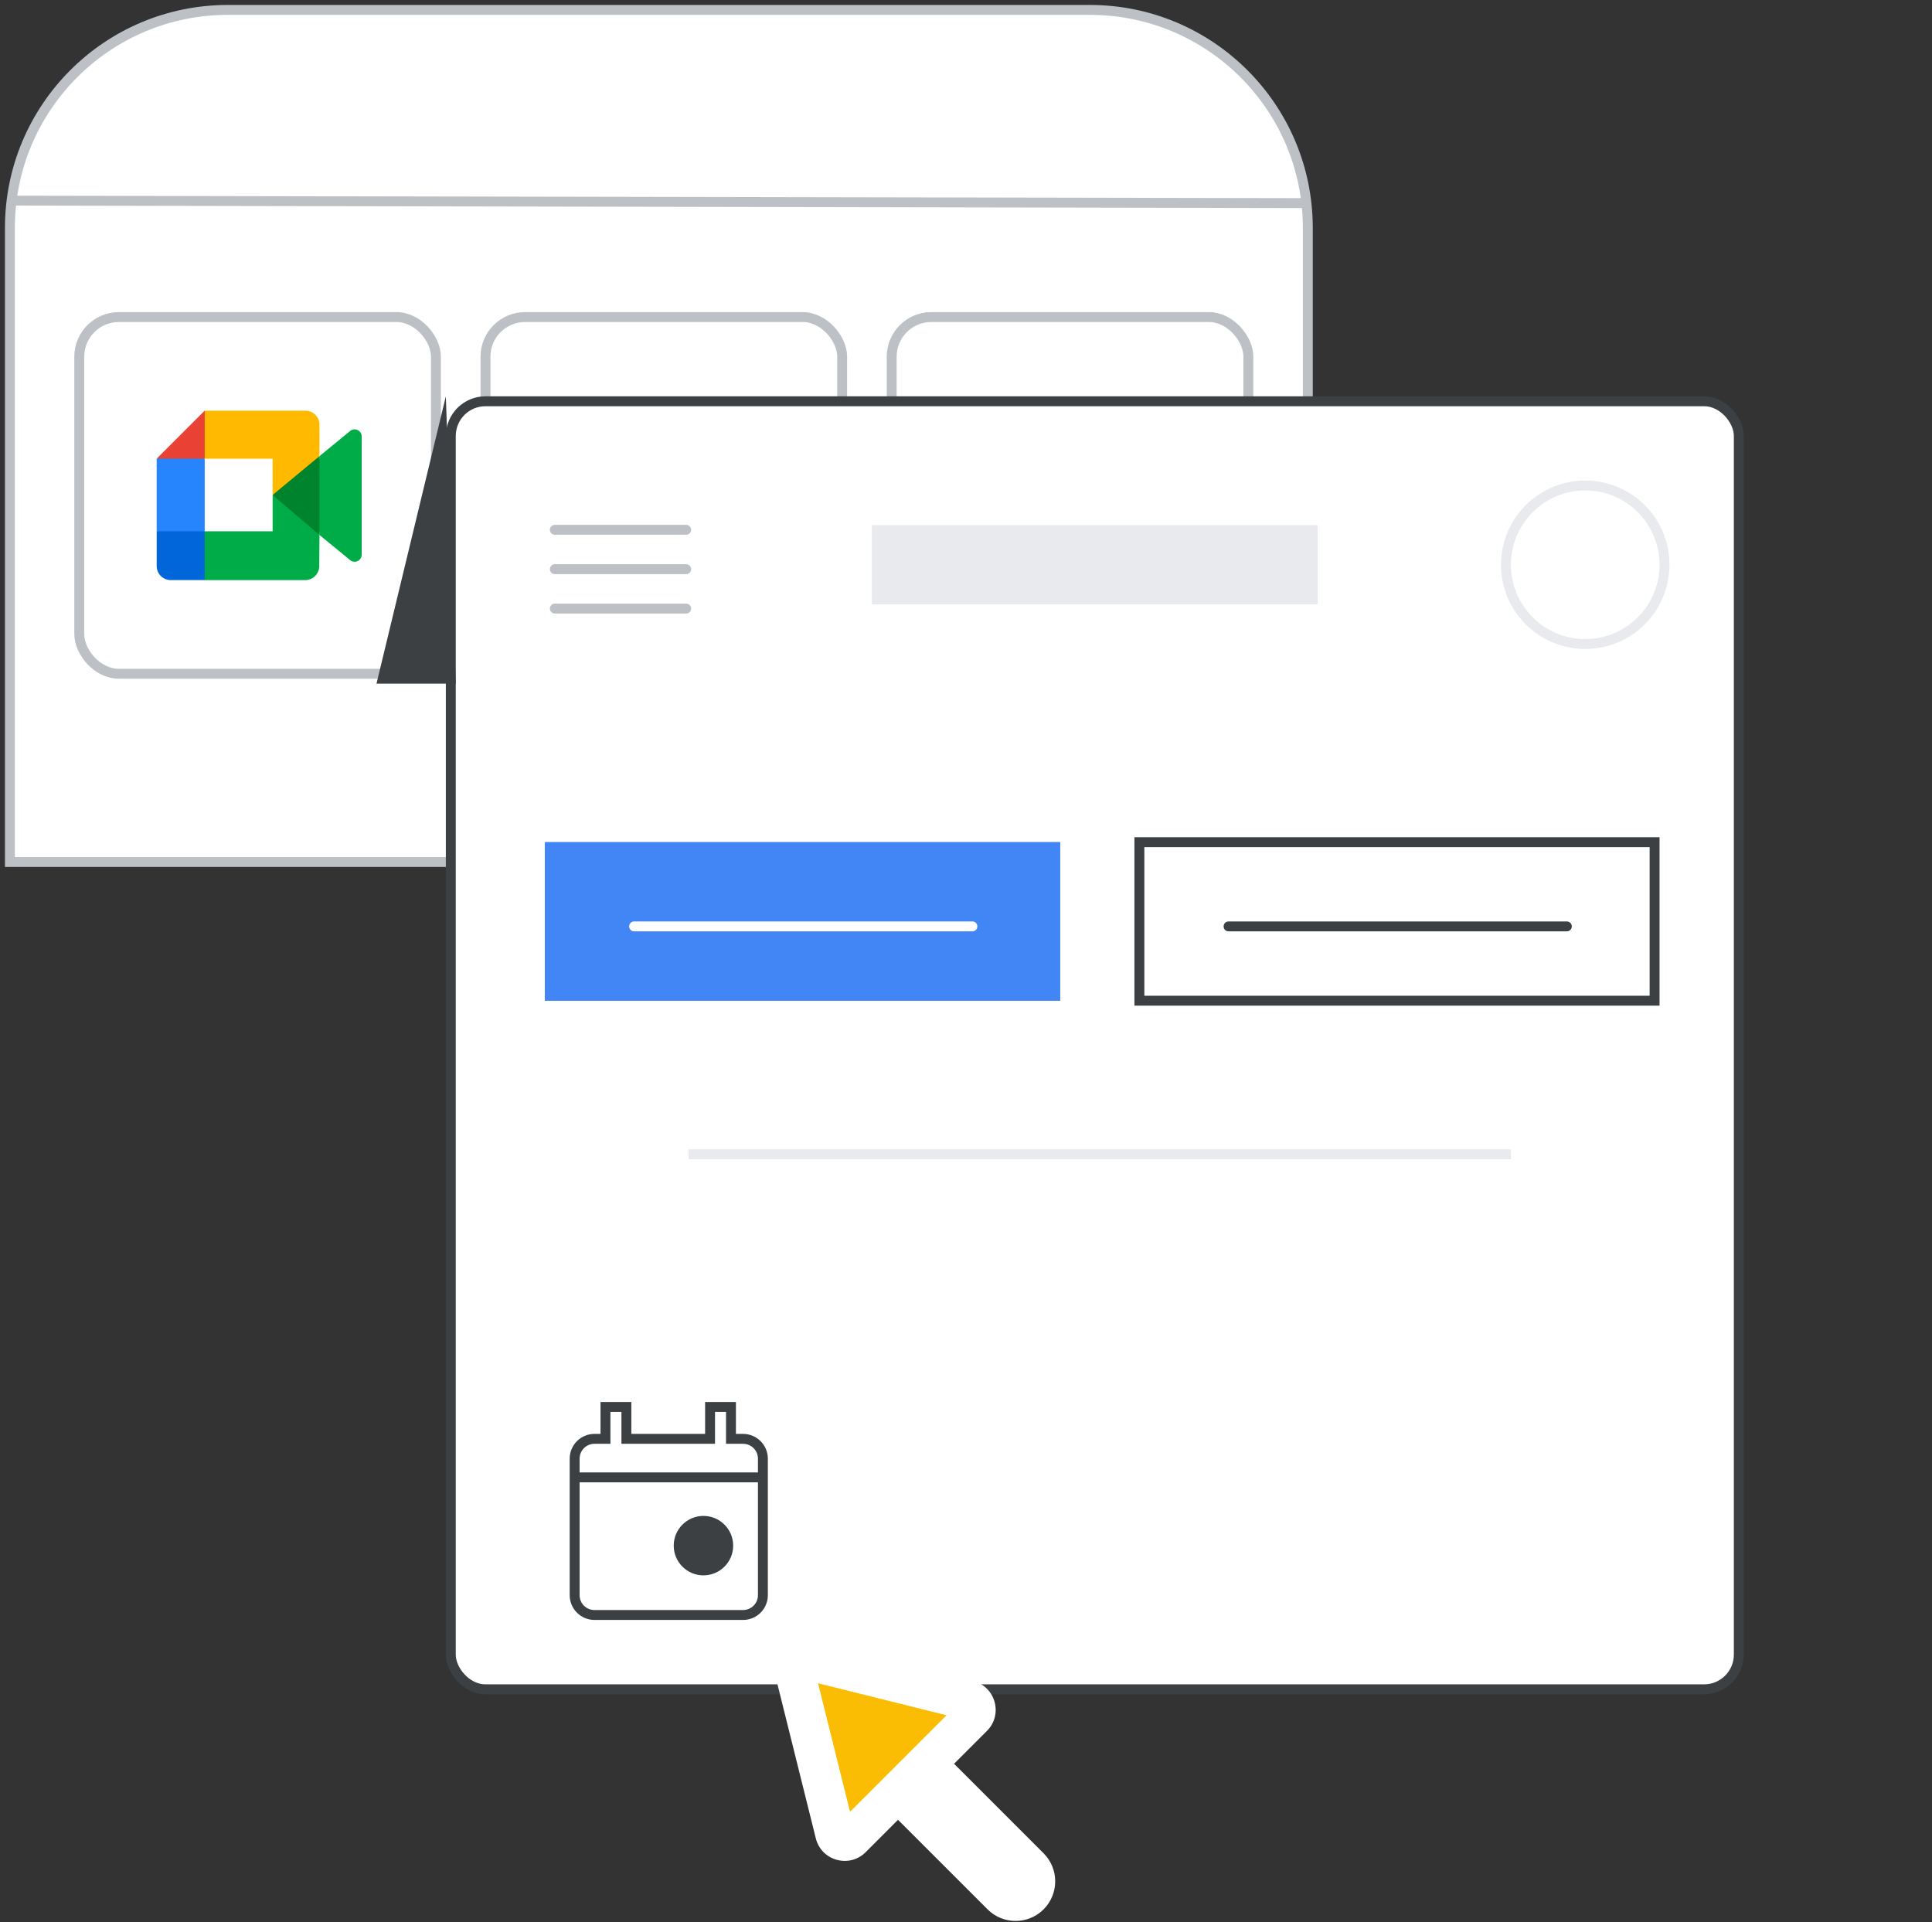 <svg width="195" height="194" viewBox="0 0 195 194" fill="none" xmlns="http://www.w3.org/2000/svg">
<rect x="0" y="0" width="195" height="194" fill="#333333" stroke="none"/>
<g id="simplify-cs-mobile-5" clip-path="url(#clip0_568_3205)">
<g id="Group">
<path id="Rectangle" d="M1 23C1 10.85 10.85 1 23 1H110C122.15 1 132 10.85 132 23V87H1V23Z" fill="white" stroke="#BDC1C6"/>
<path id="Path 6" d="M1 20.25L131.5 20.5" stroke="#BDC1C6"/>
</g>
<rect id="Rectangle_2" x="8" y="32" width="36" height="36" rx="4" stroke="#BDC1C6"/>
<rect id="Rectangle_3" x="49" y="32" width="36" height="36" rx="4" stroke="#BDC1C6"/>
<rect id="Rectangle_4" x="90" y="32" width="36" height="36" rx="4" stroke="#BDC1C6"/>
<g id="ui-box-raised">
<rect id="Rectangle Copy" x="45.5" y="40.5" width="130" height="130" rx="3.5" fill="white" stroke="#3C4043"/>
</g>
<rect id="Rectangle_5" x="55" y="85" width="52" height="16" fill="#4285F4"/>
<path id="Line" d="M64 93.5H98.145" stroke="white" stroke-linecap="round"/>
<path id="Path 5" fill-rule="evenodd" clip-rule="evenodd" d="M45 40L38 69H46L45 40Z" fill="#3C4043"/>
<circle id="Oval" cx="160" cy="57" r="8" stroke="#E8EAED"/>
<g id="adaptive_meet_108px">
<g id="foreground">
<g id="Group_2">
<path id="Path" d="M27.517 49.961L29.531 52.263L32.245 53.998L32.716 49.977L32.245 46.041L29.48 47.562L27.517 49.961Z" fill="#00832D"/>
<path id="Path_2" d="M15.815 53.621V57.128C15.815 57.91 16.449 58.548 17.234 58.548H20.664L21.372 55.876L20.664 53.621L18.312 52.913L15.815 53.621Z" fill="#0066DA"/>
<path id="Path_3" d="M20.66 41.444L15.815 46.29L18.308 47.002L20.66 46.29L21.357 44.066L20.66 41.444Z" fill="#E94235"/>
<rect id="Rectangle_6" x="15.815" y="46.29" width="4.846" height="7.331" fill="#2684FC"/>
<path id="Path_4" d="M35.341 43.498L32.246 46.037V53.994L35.357 56.545C35.823 56.911 36.504 56.576 36.504 55.985V44.046C36.5 43.447 35.804 43.117 35.341 43.498Z" fill="#00AC47"/>
<path id="Path_5" d="M27.517 49.961V53.624H20.661V58.552H30.803C31.584 58.552 32.222 57.918 32.222 57.132L32.246 53.998L27.517 49.961Z" fill="#00AC47"/>
<path id="Path_6" d="M30.826 41.448H27.116H20.661V46.294H27.517V49.957L32.246 46.037V42.864C32.246 42.082 31.608 41.448 30.826 41.448Z" fill="#FFBA00"/>
</g>
</g>
</g>
<g id="Group 4">
<rect id="Rectangle_7" x="115" y="85" width="52" height="16" stroke="#3C4043"/>
<path id="Line_2" d="M124 93.5H158.145" stroke="#3C4043" stroke-linecap="round"/>
<rect id="Rectangle_8" x="55" y="85" width="52" height="16" fill="#4285F4"/>
<path id="Line_3" d="M64 93.5H98.145" stroke="white" stroke-linecap="round"/>
</g>
<g id="Group_3">
<path id="Line 2" d="M70 116.5H152" stroke="#E8EAED" stroke-linecap="square"/>
</g>
<rect id="Rectangle_9" x="88" y="53" width="45" height="8" fill="#E8EAED"/>
<g id="Group 4_2">
<path id="Stroke 38" d="M56 53.472H69.256" stroke="#BDC1C6" stroke-linecap="round" stroke-linejoin="round"/>
<path id="Stroke 39" d="M56 57.447H69.256" stroke="#BDC1C6" stroke-linecap="round" stroke-linejoin="round"/>
<path id="Stroke 40" d="M56 61.422H69.256" stroke="#BDC1C6" stroke-linecap="round" stroke-linejoin="round"/>
</g>
<g id="Cursor">
<g id="Union">
<mask id="path-27-outside-1_568_3205" maskUnits="userSpaceOnUse" x="69.538" y="157.084" width="44.548" height="44.548" fill="black">
<rect fill="white" x="69.538" y="157.084" width="44.548" height="44.548"/>
<path fill-rule="evenodd" clip-rule="evenodd" d="M81.436 167.547C80.704 167.365 80.042 168.027 80.224 168.759L84.281 185.059C84.469 185.814 85.409 186.074 85.959 185.524L90.639 180.844L101.089 191.294C101.87 192.075 103.136 192.075 103.917 191.294C104.698 190.513 104.698 189.247 103.917 188.466L93.468 178.016L98.201 173.282C98.751 172.732 98.491 171.792 97.736 171.604L81.436 167.547Z"/>
</mask>
<path fill-rule="evenodd" clip-rule="evenodd" d="M81.436 167.547C80.704 167.365 80.042 168.027 80.224 168.759L84.281 185.059C84.469 185.814 85.409 186.074 85.959 185.524L90.639 180.844L101.089 191.294C101.87 192.075 103.136 192.075 103.917 191.294C104.698 190.513 104.698 189.247 103.917 188.466L93.468 178.016L98.201 173.282C98.751 172.732 98.491 171.792 97.736 171.604L81.436 167.547Z" fill="#FBBC04"/>
<path d="M80.224 168.759L82.165 168.276L82.165 168.276L80.224 168.759ZM81.436 167.547L81.919 165.606L81.919 165.606L81.436 167.547ZM84.281 185.059L86.222 184.576L86.222 184.576L84.281 185.059ZM90.639 180.844L92.053 179.43L90.639 178.016L89.225 179.43L90.639 180.844ZM93.468 178.016L92.053 176.601L90.639 178.016L92.053 179.43L93.468 178.016ZM97.736 171.604L97.253 173.545H97.253L97.736 171.604ZM82.165 168.276C82.347 169.008 81.685 169.67 80.953 169.488L81.919 165.606C79.724 165.06 77.737 167.047 78.283 169.242L82.165 168.276ZM86.222 184.576L82.165 168.276L78.283 169.242L82.341 185.542L86.222 184.576ZM84.545 184.11C85.095 183.56 86.034 183.821 86.222 184.576L82.341 185.542C82.904 187.806 85.723 188.588 87.373 186.939L84.545 184.11ZM89.225 179.43L84.545 184.11L87.373 186.939L92.053 182.258L89.225 179.43ZM102.503 189.88L92.053 179.43L89.225 182.258L99.675 192.708L102.503 189.88ZM102.503 189.88L99.675 192.708C101.237 194.27 103.77 194.27 105.332 192.708L102.503 189.88ZM102.503 189.88L102.503 189.88L105.332 192.708C106.894 191.146 106.894 188.613 105.332 187.051L102.503 189.88ZM92.053 179.43L102.503 189.88L105.332 187.051L94.882 176.601L92.053 179.43ZM96.787 171.868L92.053 176.601L94.882 179.43L99.616 174.696L96.787 171.868ZM97.253 173.545C96.498 173.357 96.237 172.417 96.787 171.868L99.616 174.696C101.266 173.046 100.483 170.227 98.219 169.663L97.253 173.545ZM80.953 169.488L97.253 173.545L98.219 169.663L81.919 165.606L80.953 169.488Z" fill="white" mask="url(#path-27-outside-1_568_3205)"/>
</g>
</g>
<g id="Group_4">
<g id="Combined Shape">
<path fill-rule="evenodd" clip-rule="evenodd" d="M61.111 142H63.222V145.222H71.667V142H73.778V145.222H75C76.105 145.222 77 146.118 77 147.222V161C77 162.105 76.105 163 75 163H60C58.895 163 58 162.105 58 161V147.222C58 146.118 58.895 145.222 60 145.222H61.111V142Z" fill="white"/>
<path d="M63.222 142H63.722V141.5H63.222V142ZM61.111 142V141.5H60.611V142H61.111ZM63.222 145.222H62.722V145.722H63.222V145.222ZM71.667 145.222V145.722H72.167V145.222H71.667ZM71.667 142V141.5H71.167V142H71.667ZM73.778 142H74.278V141.5H73.778V142ZM73.778 145.222H73.278V145.722H73.778V145.222ZM61.111 145.222V145.722H61.611V145.222H61.111ZM63.222 141.5H61.111V142.5H63.222V141.5ZM63.722 145.222V142H62.722V145.222H63.722ZM71.667 144.722H63.222V145.722H71.667V144.722ZM72.167 145.222V142H71.167V145.222H72.167ZM71.667 142.5H73.778V141.5H71.667V142.5ZM73.278 142V145.222H74.278V142H73.278ZM75 144.722H73.778V145.722H75V144.722ZM77.5 147.222C77.5 145.842 76.381 144.722 75 144.722V145.722C75.828 145.722 76.5 146.394 76.5 147.222H77.5ZM77.5 161V147.222H76.5V161H77.5ZM75 163.5C76.381 163.5 77.5 162.381 77.5 161H76.5C76.5 161.828 75.828 162.5 75 162.5V163.5ZM60 163.5H75V162.5H60V163.5ZM57.5 161C57.5 162.381 58.619 163.5 60 163.5V162.5C59.172 162.5 58.5 161.828 58.5 161H57.5ZM57.5 147.222V161H58.5V147.222H57.5ZM60 144.722C58.619 144.722 57.5 145.842 57.5 147.222H58.5C58.5 146.394 59.172 145.722 60 145.722V144.722ZM61.111 144.722H60V145.722H61.111V144.722ZM60.611 142V145.222H61.611V142H60.611Z" fill="#3C4043"/>
</g>
<circle id="Oval_2" cx="71" cy="156" r="3" fill="#3C4043"/>
<path id="Line 6" d="M58.528 149.111H76.361" stroke="#3C4043" stroke-linecap="square"/>
</g>
</g>
<defs>
<clipPath id="clip0_568_3205">
<rect width="195" height="194" fill="white"/>
</clipPath>
</defs>
</svg>
